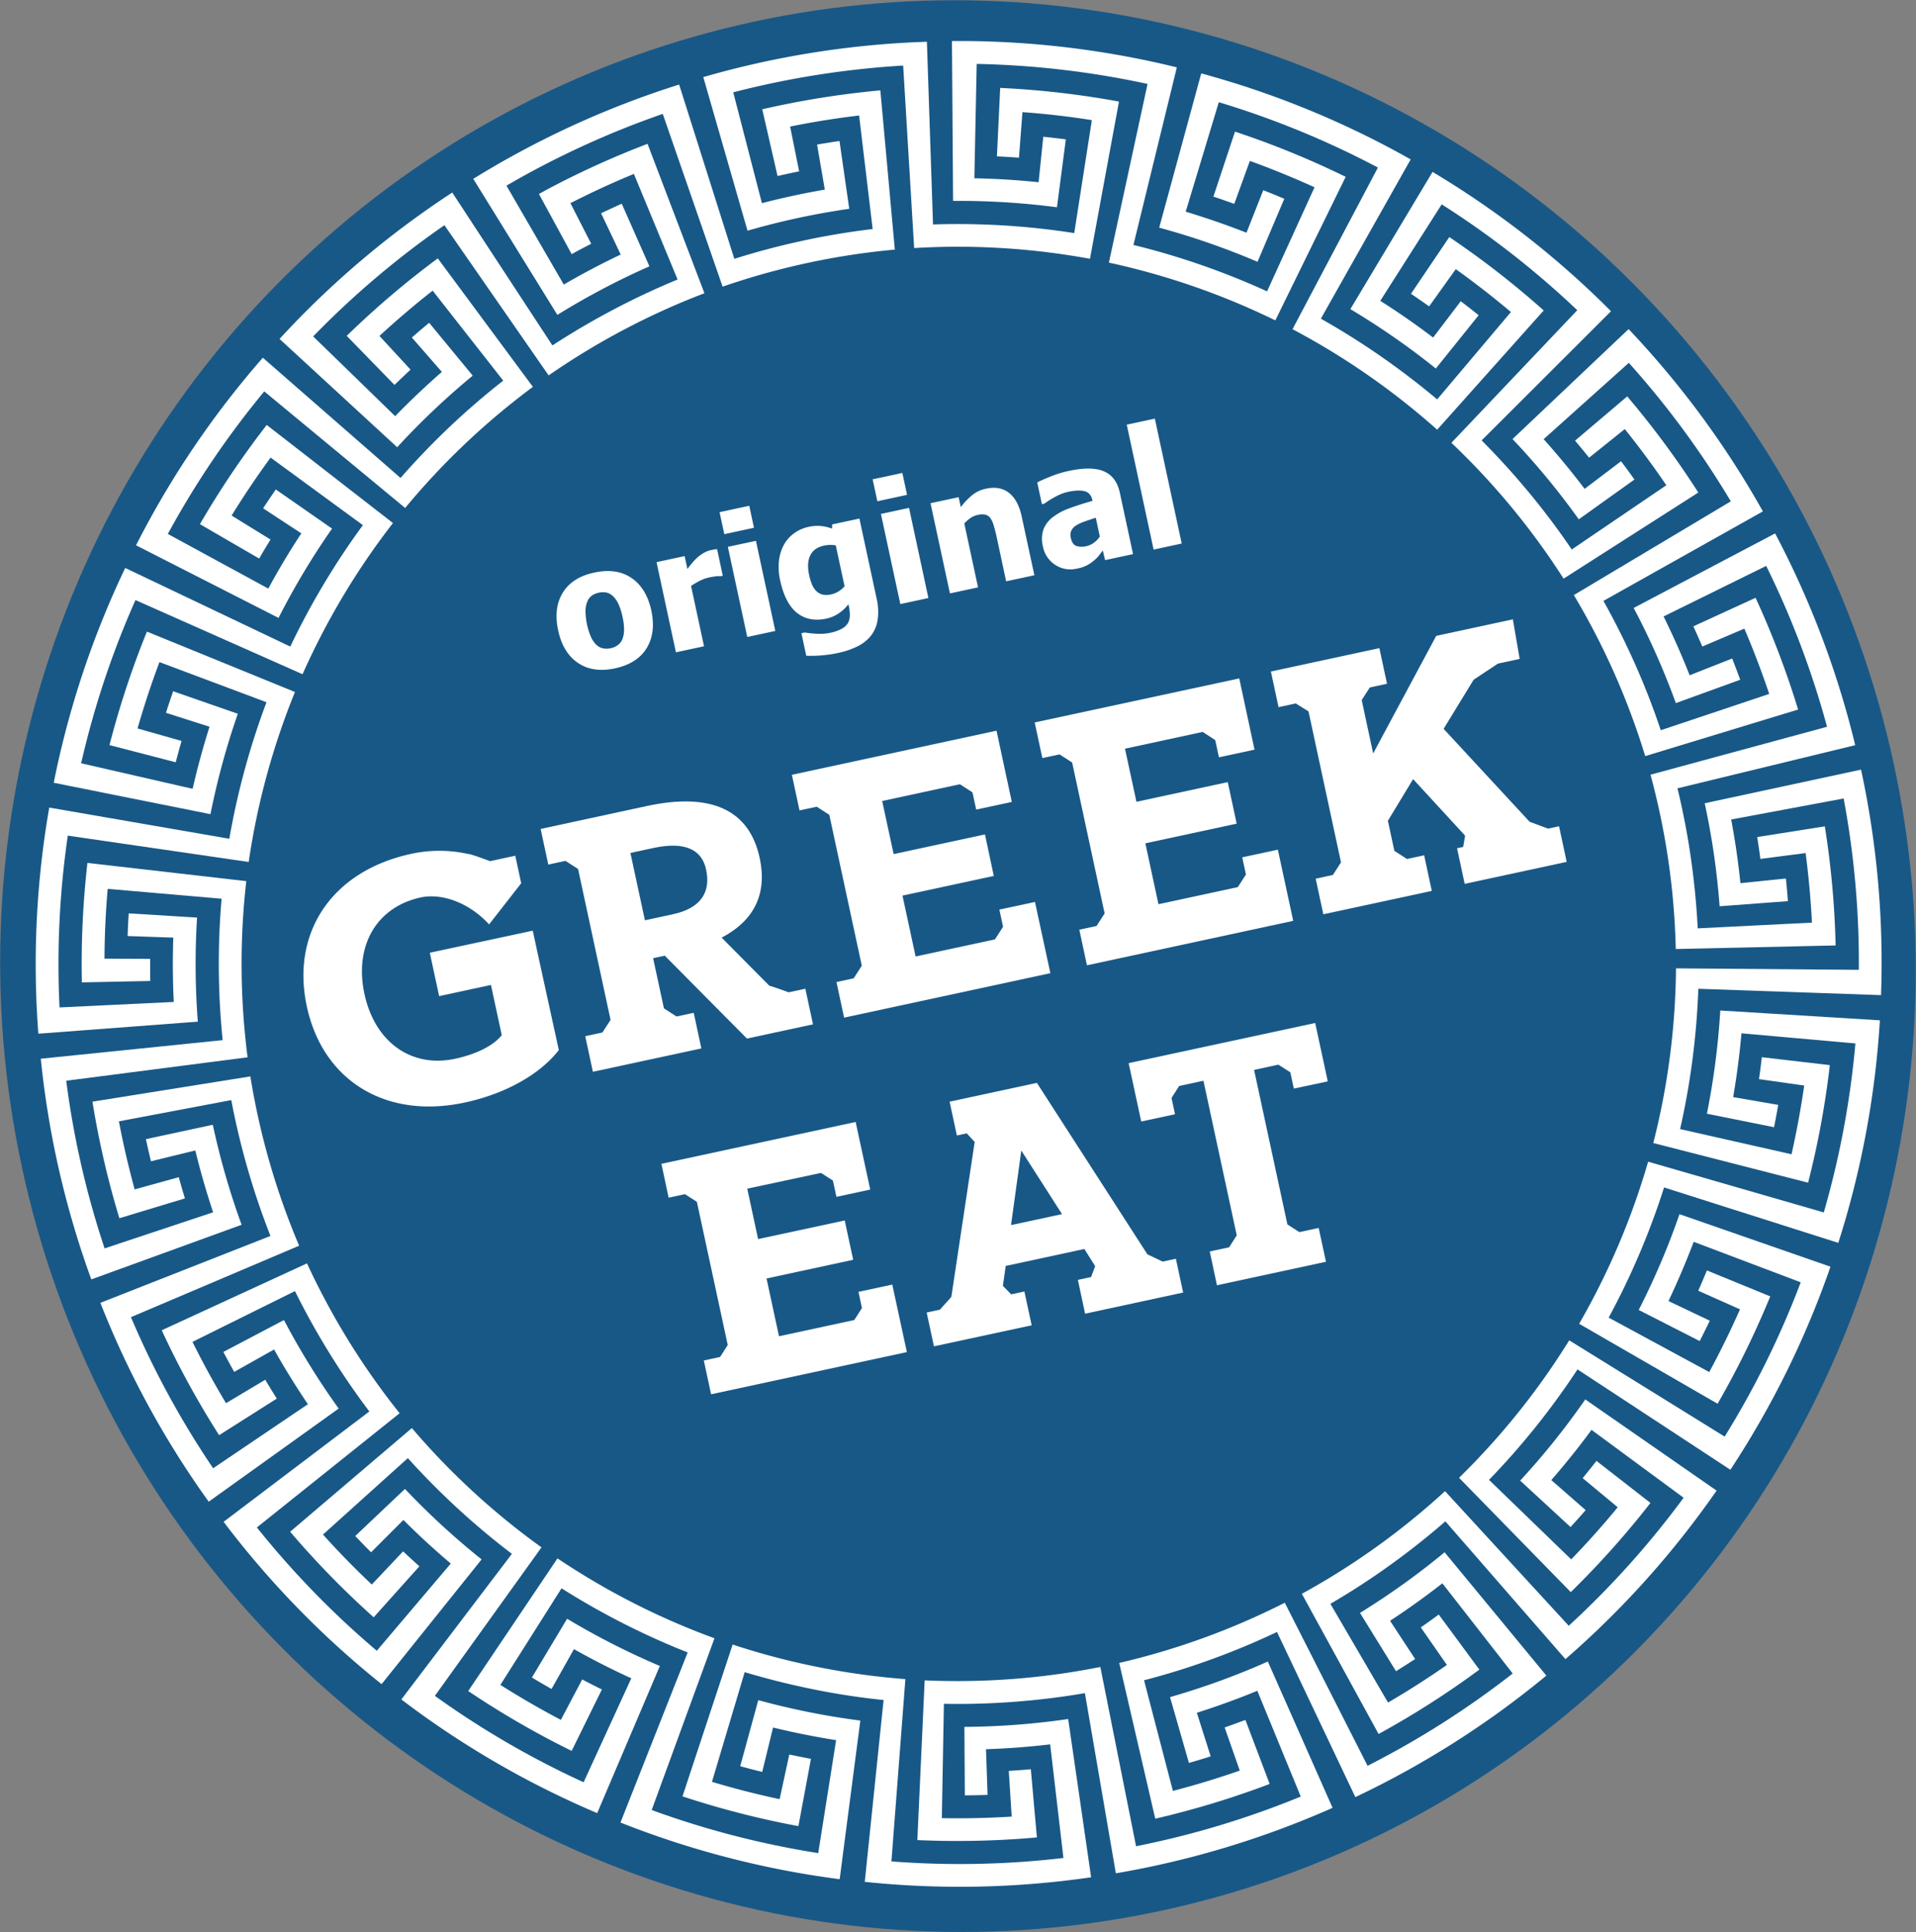 <svg xmlns="http://www.w3.org/2000/svg" viewBox="0 0 1002.55 1011.01"><rect x="0" y="0" width="1002.55" height="1011.01" fill="#808080" stroke="none"/><defs><style>.cls-1{fill:#185887;}.cls-2{fill:#fff;}</style></defs><g id="Livello_2" data-name="Livello 2"><g id="Livello_1-2" data-name="Livello 1"><ellipse class="cls-1" cx="501.28" cy="505.51" rx="500.96" ry="505.61" transform="translate(-95.26 116.97) rotate(-12.16)"/><path class="cls-2" d="M418.15,89.67c-1.88.38-3.77.77-5.65,1.18s-3.77.82-5.65,1.25l-8-34.91q3-.7,6.11-1.36a464.91,464.91,0,0,1,55.68-8.54l7.58,83.32A383.15,383.15,0,0,0,378.1,150l-31.31-90.4A466.17,466.17,0,0,0,265,97.15l30,51.76q14.58-8.49,29.79-15.71l-10.27-21.61q5.37-2.55,10.8-5l14.49,32.77a394.68,394.68,0,0,0-48.17,25.41l-44-71.18A478.07,478.07,0,0,1,355.36,44.25l28.88,91.2q17.58-5.56,35.82-9.49t36.56-6.11l-7.09-59.41q-18.07,2.14-36.09,5.78Z"/><path class="cls-2" d="M309.35,127.57q-2.57,1.31-5.13,2.66T299.13,133L282,101.5c1.82-1,3.66-2,5.51-3a462.69,462.69,0,0,1,51.31-23.24l29.78,78.18a382.84,382.84,0,0,0-81.53,43l-54.53-78.6a465.17,465.17,0,0,0-68.67,58.2l42.9,41.73q11.76-12.09,24.44-23.16l-15.71-18q4.47-3.9,9.06-7.69l22.79,27.65a396.11,396.11,0,0,0-39.53,37.46l-61.55-56.68a477.91,477.91,0,0,1,90.37-76.6l52.41,80Q304.48,170.71,321,162t33.55-15.74L331.68,91q-16.83,6.95-33.2,15.31Z"/><path class="cls-2" d="M214.81,193.42q-2.12,2-4.22,4c-1.4,1.32-2.79,2.66-4.17,4l-25-25.67c1.49-1.45,3-2.9,4.51-4.33a462.87,462.87,0,0,1,43.14-36.22l49.77,67.24A382.54,382.54,0,0,0,212,265.81l-73.72-61A464.76,464.76,0,0,0,87.82,279.4L140.39,308q8-14.82,17.28-28.9l-20-13.12q3.27-5,6.66-9.84l29.41,20.47a393.38,393.38,0,0,0-28,46.73l-74.56-38a477.58,477.58,0,0,1,66.35-98.15l72.05,62.92q12.13-13.89,25.68-26.73t28.06-24.2l-36.93-47.09q-14.33,11.24-27.83,23.7Z"/><path class="cls-2" d="M141.54,282.33q-1.51,2.46-3,4.95t-2.93,5l-31-18q1.57-2.7,3.18-5.39a465.48,465.48,0,0,1,31.77-46.52l66.06,51.33a383,383,0,0,0-47.31,79.11L70.89,314a464.2,464.2,0,0,0-28.43,85.4l58.33,13.37q3.76-16.44,8.85-32.49L86.84,373q1.8-5.67,3.76-11.28l33.84,11.78a395.1,395.1,0,0,0-14.32,52.54l-82-16.44a477.45,477.45,0,0,1,37.4-112.4l86.37,41.14q7.94-16.65,17.51-32.66t20.48-30.88L141.6,239.45q-10.77,14.69-20.41,30.33Z"/><path class="cls-2" d="M95,387.72q-.8,2.77-1.56,5.57c-.5,1.86-1,3.72-1.48,5.59l-34.68-9c.52-2,1.05-4,1.6-6a464.21,464.21,0,0,1,18-53.37l77.46,31.6a383.09,383.09,0,0,0-24.21,88.94L35.48,437.26a466.44,466.44,0,0,0-4.33,89.91l59.78-2.87q-.83-16.84-.25-33.67l-23.9-.82q.19-5.94.57-11.87l35.76,2.21a394.44,394.44,0,0,0,.4,54.46l-83.44,6.3a477.88,477.88,0,0,1,5.7-118.33L120,438.9q3.15-18.18,8.05-36.18t11.39-35.26l-56-21q-6.4,17-11.47,34.72Z"/><path class="cls-2" d="M78.57,501.76c0,1.93,0,3.85,0,5.78s0,3.86.08,5.78l-35.82.74c0-2.08-.07-4.17-.08-6.25a465.09,465.09,0,0,1,3-56.26l83.12,9.53a382.1,382.1,0,0,0,.68,92.18L34.65,565.52a466,466,0,0,0,20.08,87.74l56.79-18.89q-5.33-16-9.32-32.36L79,607.67q-1.41-5.77-2.65-11.58l35-7.52a395.9,395.9,0,0,0,15.07,52.33L47.78,669.48A477.5,477.5,0,0,1,21.34,554l95.16-9.72q-1.86-18.35-2-37t1.46-37l-59.61-5.16q-1.58,18.14-1.68,36.52Z"/><path class="cls-2" d="M93.55,616q.75,2.79,1.56,5.56t1.64,5.55L62.46,637.48q-.9-3-1.77-6a464.44,464.44,0,0,1-12.31-55L131,563.26a382.33,382.33,0,0,0,25.52,88.58l-88,37.4a465.53,465.53,0,0,0,43,79.07l49.59-33.51q-9.45-14-17.7-28.64l-20.86,11.72q-2.91-5.19-5.68-10.44l31.71-16.69a394.52,394.52,0,0,0,28.63,46.32l-68,48.73A477.52,477.52,0,0,1,52.52,681.74l89-35q-6.75-17.16-11.92-35.09t-8.58-36l-58.8,11.12q3.39,17.88,8.24,35.62Z"/><path class="cls-2" d="M138.78,722c1,1.65,2,3.3,3,4.94s2,3.27,3.07,4.9L114.64,751c-1.11-1.75-2.22-3.52-3.32-5.29a465.66,465.66,0,0,1-26.69-49.61l76-35a383.2,383.2,0,0,0,48.47,78.41l-74.69,59.77a465.72,465.72,0,0,0,62.75,64.53l38.71-45.64q-12.89-10.9-24.78-22.81l-16.92,16.91q-4.2-4.2-8.28-8.52l26-24.62A396.63,396.63,0,0,0,252,816l-52.34,65.27A477.82,477.82,0,0,1,117,796.33l76.26-57.74Q182.15,723.88,172.34,708t-18-32.4l-53.62,26.57q8.08,16.32,17.54,32.08Z"/><path class="cls-2" d="M210.93,811.79c1.4,1.32,2.81,2.64,4.23,3.94s2.84,2.6,4.28,3.89L195.53,846.3q-2.33-2.09-4.63-4.21a463.92,463.92,0,0,1-39.08-40.57l63.69-54.24a382.79,382.79,0,0,0,67.83,62.42l-55.79,77.71a464.94,464.94,0,0,0,77.83,45.21l24.95-54.4q-15.33-7-30-15.27L288.6,883.8q-5.19-2.91-10.28-6l18.42-30.74a393.72,393.72,0,0,0,48.53,24.71l-32.79,77A477.49,477.49,0,0,1,210,889.28l57.85-76.19q-14.68-11.15-28.41-23.79T213.41,763L169,803q12.18,13.53,25.54,26.15Z"/><path class="cls-2" d="M304.64,878.82c1.7.9,3.41,1.78,5.13,2.66s3.44,1.74,5.17,2.59L299.12,916.2q-2.81-1.38-5.59-2.79A465.1,465.1,0,0,1,245,884.88l46.7-69.41a382.85,382.85,0,0,0,82.15,41.8L341,947.15a464.85,464.85,0,0,0,87.14,22.54l9.36-59.11q-16.67-2.62-33-6.61l-5.67,23.24q-5.78-1.41-11.51-3l9.45-34.56a395.53,395.53,0,0,0,53.4,10.69l-10.81,83a478.26,478.26,0,0,1-114.7-29.65l35.16-89q-17.14-6.78-33.78-15.24t-32.21-18.33l-32,50.55q15.38,9.75,31.65,18.3Z"/><path class="cls-2" d="M413,918.09c1.88.4,3.76.79,5.66,1.17s3.78.75,5.67,1.1l-6.56,35.21q-3.08-.57-6.14-1.18A466.29,466.29,0,0,1,357.11,940l26.24-79.44a383.62,383.62,0,0,0,90.39,18.09l-7.3,95.38a464.91,464.91,0,0,0,90-1.8l-6.94-59.45q-16.74,2-33.57,2.54l.81,23.91q-5.94.19-11.89.24l-.23-35.83a395.57,395.57,0,0,0,54.31-4.11l12,82.81a478,478,0,0,1-118.44,2.39l9.85-95.15Q444,887.71,425.66,884t-36-9L372.53,932.4q17.43,5.22,35.41,9.07Z"/><path class="cls-2" d="M527.85,926.67l5.77-.39q2.88-.22,5.76-.48l3.18,35.68q-3.12.28-6.24.52a467.06,467.06,0,0,1-56.32.87l3.83-83.58a382.4,382.4,0,0,0,91.92-7l18.7,93.81a465.46,465.46,0,0,0,86.17-26L657.9,884.75q-15.6,6.42-31.65,11.51l7.24,22.8q-5.67,1.8-11.38,3.44l-9.89-34.44a394.31,394.31,0,0,0,51.18-18.61L697.27,946a477.74,477.74,0,0,1-113.4,34.26l-16.19-94.29q-18.16,3.12-36.78,4.53t-37,1.07l-1.08,59.83q18.21.33,36.55-.82Z"/><path class="cls-2" d="M640.8,903.94q2.73-.95,5.44-1.94c1.82-.65,3.62-1.33,5.42-2l12.69,33.5q-2.93,1.11-5.86,2.18a464.23,464.23,0,0,1-54,16l-18.86-81.5a382.94,382.94,0,0,0,86.63-31.51L715.58,924a465.41,465.41,0,0,0,75.95-48.3l-36.81-47.19q-13.29,10.39-27.37,19.62l13.12,20q-5,3.27-10,6.38L711.62,844a395,395,0,0,0,44.27-31.73l53.25,64.53a478,478,0,0,1-99.95,63.59l-41-86.42q-16.65,7.9-34.19,14.28t-35.38,11l15.1,57.9q17.63-4.59,35-10.64Z"/><path class="cls-2" d="M743.43,851.58q2.37-1.65,4.72-3.33t4.67-3.4l21.26,28.83c-1.68,1.24-3.36,2.46-5.06,3.68a465.12,465.12,0,0,1-47.67,30L681.2,834a382.84,382.84,0,0,0,74.92-53.71l64.73,70.44a465.89,465.89,0,0,0,60.1-67l-48.18-35.51q-10,13.59-21.06,26.28l18,15.72q-3.9,4.48-7.93,8.85l-26.35-24.29a393.2,393.2,0,0,0,34.07-42.49L898.21,780a477.87,477.87,0,0,1-79.1,88.19L756.3,796.08q-13.92,12.1-29.08,23t-31.09,20.16l30.16,51.67q15.72-9.17,30.81-19.68Z"/><path class="cls-2" d="M828.13,773.48q1.83-2.24,3.64-4.49c1.21-1.51,2.4-3,3.59-4.54l28.24,22c-1.28,1.65-2.57,3.28-3.88,4.91a465.51,465.51,0,0,1-37.81,41.76L763.45,773.3a382.31,382.31,0,0,0,57.65-71.93l81.33,50.37A464.84,464.84,0,0,0,942.23,671l-56-21.19q-6,15.78-13.19,31l21.6,10.28q-2.56,5.35-5.26,10.66l-31.92-16.28a394.56,394.56,0,0,0,21.34-50.11l79,27.47a477.27,477.27,0,0,1-52.37,106.26l-80-52.52q-10.12,15.41-21.8,30t-24.5,27.8l43,41.62q12.66-13.08,24.35-27.27Z"/><path class="cls-2" d="M888.61,675.41c.78-1.76,1.54-3.53,2.3-5.3s1.5-3.55,2.23-5.33l33.14,13.59q-1.18,2.89-2.41,5.77a467,467,0,0,1-25.14,50.41L826.29,692.7a383.15,383.15,0,0,0,36.1-84.82l91.91,26.55A466,466,0,0,0,970.84,546l-59.62-5.3q-1.47,16.8-4.34,33.39l23.57,4.07q-1,5.85-2.18,11.68l-35.13-7.06a394.49,394.49,0,0,0,7-54l83.51,5.13a477.77,477.77,0,0,1-21.76,116.45l-91.16-29q-5.6,17.58-12.9,34.74t-16.09,33.38l52.62,28.48q8.67-16,16.09-32.82Z"/><path class="cls-2" d="M920.39,564.67q.42-2.86.79-5.73t.7-5.73l35.58,4.14q-.36,3.1-.76,6.21a464.52,464.52,0,0,1-10.61,55.32l-81-20.76a382.9,382.9,0,0,0,11.88-91.41l95.66.78a465.3,465.3,0,0,0-7.94-89.66l-58.84,11q3.11,16.57,4.83,33.32l23.79-2.44q.62,5.91,1.05,11.84l-35.73,2.68a393.24,393.24,0,0,0-7.8-53.9l81.8-17.6a477.92,477.92,0,0,1,10.46,118l-95.6-3.33q-.65,18.43-3.05,36.93t-6.49,36.49L937.42,604q4-17.74,6.64-35.95Z"/><path class="cls-2" d="M921.12,449.46q-.37-2.86-.79-5.73t-.87-5.71l35.38-5.61q.49,3.09.94,6.18a463.2,463.2,0,0,1,4.71,56.14l-83.64,1.87a382.19,382.19,0,0,0-13.22-91.22L956,380.31a465.68,465.68,0,0,0-31.83-84.19l-53.69,26.45q7.46,15.12,13.63,30.79l22.26-8.78q2.17,5.54,4.2,11.12l-33.68,12.22a394.32,394.32,0,0,0-22.06-49.79l74-39a477.39,477.39,0,0,1,41.91,110.8l-93,22.59q4.35,17.91,7,36.38t3.6,36.89l59.76-3q-.92-18.18-3.31-36.41Z"/><path class="cls-2" d="M890.74,338.32q-1.14-2.65-2.31-5.3t-2.38-5.27l32.56-14.94q1.3,2.83,2.57,5.7a465.89,465.89,0,0,1,19.68,52.78l-80,24.37a382.42,382.42,0,0,0-37.34-84.27l82.13-49.05a464.41,464.41,0,0,0-53.37-72.47l-44.56,39.94q11.26,12.56,21.44,26l19.06-14.45q3.59,4.74,7,9.57L826.1,271.75a393.67,393.67,0,0,0-34.67-42l60.74-57.54a477.91,477.91,0,0,1,70.26,95.39L839,314.43q9,16.08,16.58,33.14T869,382.12l56.74-19q-5.79-17.27-13-34.17Z"/><path class="cls-2" d="M831.5,239.5q-1.82-2.25-3.65-4.48c-1.23-1.49-2.47-3-3.71-4.43l27.31-23.17q2,2.37,4,4.79a467.35,467.35,0,0,1,33.19,45.52l-70.49,45.06a382,382,0,0,0-58.7-71.08l65.86-69.38a465.1,465.1,0,0,0-70.94-55.4l-32.14,50.5q14.24,9,27.65,19.21l14.46-19q4.74,3.58,9.37,7.31L751.3,192.84a394.09,394.09,0,0,0-44.72-31.08l43-71.8a477.83,477.83,0,0,1,93.38,72.9l-67.69,67.59q13,13.05,24.91,27.44t22.24,29.65l49.49-33.62q-10.21-15.06-21.74-29.39Z"/><path class="cls-2" d="M747.79,160.33c-1.56-1.12-3.14-2.23-4.72-3.33l-4.77-3.27,20.05-29.68c1.73,1.17,3.45,2.34,5.16,3.53a465.41,465.41,0,0,1,44.24,34.88L752,224.86a382.71,382.71,0,0,0-75.69-52.6L721,87.68a465.76,465.76,0,0,0-83.26-34.2l-17.32,57.29q16.14,4.88,31.81,11l8.78-22.25q5.52,2.18,11,4.51L658,137a394.63,394.63,0,0,0-51.45-17.87l22-80.72a477.63,477.63,0,0,1,109.59,45l-47,83.35q16.07,9.06,31.39,19.7T752,209l38.59-45.72q-13.91-11.74-28.86-22.44Z"/><path class="cls-2" d="M645.83,106.68c-1.81-.66-3.62-1.3-5.45-1.93s-3.64-1.26-5.47-1.86l11.3-34q3,1,5.92,2a465,465,0,0,1,52,21.64l-36.81,75.12a383.53,383.53,0,0,0-87.09-30.23l20.23-93.5a465.69,465.69,0,0,0-89.4-10.47l-1.22,59.84q16.86.33,33.61,2.06l2.45-23.8q5.91.62,11.8,1.38l-4.65,35.53a394.52,394.52,0,0,0-54.35-3.33l-.59-83.66A477.85,477.85,0,0,1,615.78,35.25l-22.71,92.93q17.91,4.38,35.53,10.5T663,152.46L687.83,98Q671.27,90.47,654,84.2Z"/><path class="cls-2" d="M533.18,82.52q-2.88-.21-5.77-.39c-1.92-.11-3.85-.22-5.77-.31L523.35,46q3.12.15,6.24.34a464.59,464.59,0,0,1,55.92,6.81l-15.18,82.27a382.72,382.72,0,0,0-92-5.62l-5.75-95.49a465.83,465.83,0,0,0-88.91,14l15,58q16.32-4.23,32.92-7.09l-4.06-23.57q5.85-1,11.74-1.86l5.1,35.47a394,394,0,0,0-53.23,11.46L368,40.34A477.92,477.92,0,0,1,485,21.85l3.2,95.61q18.42-.61,37.05.52t36.85,4l9.21-59.12Q553.29,60,535,58.68Z"/><path class="cls-2" d="M256.4,450.63l13.22-2.85,3.1,14.41-16.81,21.53c-10-11-24.32-16.57-35.84-14.09-23,5-34.81,25.24-29.37,50.48S215.22,559,238.26,554c11.69-2.52,20.26-7.2,24.29-12.33l-5.66-26.26-27.11,5.84-4.89-22.7L278.77,487l2.45,11.35,11.19,51.13c-9.43,12.14-27,22.67-49.22,27.45-41.17,8.88-74.25-11.3-82.64-50.27s13.42-71,54.59-79.85a68.91,68.91,0,0,1,30,.1C245.23,446.48,255.62,450.27,256.4,450.63Z"/><path class="cls-2" d="M421.4,517.37l4,18.64-34.56,7.45-43-43.38-6.1,1.31,5.66,26.26,6.59,4.26,9-1.94,4,18.64-56.76,12.23-4-18.63,9-1.94,4.25-6.59-17-78.95-6.59-4.26-9,1.94-4-18.64,55.57-12c33.55-7.23,53.61,1.92,59.05,27.17,4,18.64-2.71,32.67-19.91,41.7l24.92,25.13c3.41,1,6.69,2.28,10.14,3.48Zm-83.95-35.8L352,478.43c14.23-3.07,20.13-11.08,17.46-23.45-2.33-10.84-11.67-14.68-27.6-11.24l-12,2.59,7.56,35.07Z"/><path class="cls-2" d="M549.61,509.24,441.68,532.51l-4-18.64,9-1.94,4.26-6.59-17-78.95-6.59-4.26-9,1.94-4-18.64,107.08-23.08,8,37.28-18.64,4-1.94-9-6.59-4.26-40.66,8.77,6,27.78,47.78-10.29L520,458.35l-47.78,10.3,6.87,31.85,41.51-8.94,4.25-6.59-1.93-9,18.63-4Z"/><path class="cls-2" d="M676.68,481.86,568.75,505.12l-4-18.64,9-1.93L578,478l-17-79-6.59-4.25-9,1.93-4-18.64L648.44,355l8,37.28-18.63,4-1.94-9L629.31,383l-40.66,8.77,6,27.79,47.78-10.3L647.09,431l-47.78,10.29,6.86,31.86,41.52-8.95,4.25-6.59-1.94-9,18.64-4Z"/><path class="cls-2" d="M791.64,324.28l3.53,20.51-11.35,2.45-12.72,8.42q-7.87,12.85-15.73,25.73l45,48.62,9.64,3.59,5.76-1.24,4,18.64-53.37,11.5-4-18.63,3.22-.7,1-5.89L739.41,407.7l-13.08,21.61-.16,0,3.43,15.92,6.59,4.26,9-1.94,4,18.64-56.76,12.23-4-18.63,9-1.94,4.25-6.59-17-79L678,368.09l-9,1.94-4-18.64,56.76-12.24,4,18.64-9,1.94-4.25,6.59,6,27.95,33-61.54,40.15-8.66Z"/><path class="cls-2" d="M474.52,707.52,372.08,729.6l-3.81-17.69,8.52-1.84,4-6.25-16.15-74.94-6.26-4-8.52,1.84L346.09,609l101.63-21.9,7.63,35.37-17.69,3.82-1.84-8.53-6.26-4L391,622l5.68,26.38L442,638.64l4.44,20.58L401.09,669l6.52,30.23,39.4-8.49,4-6.25L449.2,676l17.69-3.81Z"/><path class="cls-2" d="M608.35,660.16l6.92-1.49,3.81,17.69-51.3,11.06L564,669.73l6.91-1.49,2.14-5.68-5.65-9-41.17,8.88-1.46,10.41,4.33,4.45,6.91-1.49,3.82,17.69-51.14,11-3.81-17.69,6.91-1.49,6-6.67L510,597.55l-4.16-4.49-5.15,1.11-3.81-17.69,45.67-9.84,57.9,89.83.16,0Zm-52.64-24.83L534.4,602.06l-5.38,39Z"/><path class="cls-2" d="M636.77,672.55,633,654.86l10.13-2.18,4-6.26-17.43-80.89L617,568.27l-4,6.26,1.84,8.52-17.69,3.81-6.59-30.55,97.61-21,6.59,30.55L677,569.64l-1.84-8.53-6.25-4-12.71,2.74,17.44,80.88,6.25,4L690,642.56l3.82,17.69Z"/><path class="cls-2" d="M340.8,319.45q2.49,11.64-2.43,19.7t-16.56,10.58q-11.55,2.47-19.39-2.84t-10.35-17q-2.54-11.76,2.44-19.8T311,299.61q11.59-2.49,19.42,2.83T340.8,319.45Zm-15.07,3.33a30.38,30.38,0,0,0-2.19-6.85,13.32,13.32,0,0,0-2.88-4.06,7.39,7.39,0,0,0-3.47-1.83,9.9,9.9,0,0,0-3.89.11,10.37,10.37,0,0,0-3.43,1.38,7,7,0,0,0-2.44,3,12.84,12.84,0,0,0-1.05,4.93,35.1,35.1,0,0,0,3,14.19,13.63,13.63,0,0,0,2.77,3.87,7.13,7.13,0,0,0,3.45,1.76,10,10,0,0,0,4.07-.09,9.57,9.57,0,0,0,3.43-1.52,6.85,6.85,0,0,0,2.43-2.9,13.26,13.26,0,0,0,1-4.77A28.85,28.85,0,0,0,325.73,322.78Z"/><path class="cls-2" d="M378.2,301.25l-1.22.26a11.48,11.48,0,0,0-2.53.09c-1.09.13-2.28.33-3.56.61a19.49,19.49,0,0,0-4.71,1.71,49.07,49.07,0,0,0-4.59,2.66l6.79,31.59-14.7,3.16-10.15-47.17,14.7-3.16,1.46,6.76c.54-.76,1.3-1.74,2.29-2.93a27.24,27.24,0,0,1,2.77-2.95,19,19,0,0,1,3.36-2.46,13.45,13.45,0,0,1,3.87-1.55c.47-.11,1-.21,1.6-.31s1.14-.17,1.63-.21Z"/><path class="cls-2" d="M394.51,276.16,379,279.51,376.5,268l15.55-3.35Zm11.17,54L391,333.31l-10.15-47.17L395.54,283Z"/><path class="cls-2" d="M458.67,313.08a29.91,29.91,0,0,1,.5,11.54,17.44,17.44,0,0,1-3.63,8.26,20.91,20.91,0,0,1-7.05,5.44,42.14,42.14,0,0,1-9.92,3.35,64.53,64.53,0,0,1-9.05,1.31,73.38,73.38,0,0,1-7.64.17l-2.53-11.81,1.72-.37c.79.13,1.71.25,2.78.37s2.13.22,3.2.28q1.9.08,3.69,0a22.48,22.48,0,0,0,3.6-.47,21.58,21.58,0,0,0,6.07-2.12,8.22,8.22,0,0,0,3.28-3,8.58,8.58,0,0,0,1-3.85,21.61,21.61,0,0,0-.57-5.13l-.19-.88a20.49,20.49,0,0,1-5,4.74,18.21,18.21,0,0,1-6.42,2.77q-9.17,2-15.42-2.93t-8.88-17.07a31.06,31.06,0,0,1-.61-10.29,22.85,22.85,0,0,1,2.65-8.44A18.1,18.1,0,0,1,415.6,279a19.34,19.34,0,0,1,7.34-3.27,21.31,21.31,0,0,1,6.67-.47,21.8,21.8,0,0,1,5.74,1.36l.1-2.22,14.24-3.06Zm-16.74-6.29-4.6-21.38a13.26,13.26,0,0,0-2.87-.26,16,16,0,0,0-3.26.35q-5.29,1.14-7.23,5.14t-.61,10.13a29.45,29.45,0,0,0,1.52,5.1,10.19,10.19,0,0,0,2.3,3.44,6.91,6.91,0,0,0,3.27,1.82A10.26,10.26,0,0,0,435,311a12.1,12.1,0,0,0,3.74-1.51A14.24,14.24,0,0,0,441.93,306.79Z"/><path class="cls-2" d="M474.62,258.93l-15.54,3.35-2.47-11.47,15.54-3.34Zm11.17,54-14.7,3.16-10.15-47.17,14.71-3.16Z"/><path class="cls-2" d="M541.24,301l-14.78,3.18-5-23.39c-.4-1.91-.89-3.79-1.45-5.65a13.36,13.36,0,0,0-1.76-4,4.75,4.75,0,0,0-2.68-1.82,8.9,8.9,0,0,0-4,.13,10.84,10.84,0,0,0-3.51,1.46,17.58,17.58,0,0,0-3.49,3l7.19,33.44-14.7,3.16L486.9,263.32l14.71-3.16,1.12,5.21a37.24,37.24,0,0,1,6-6.3,16.94,16.94,0,0,1,7.22-3.35q7.21-1.56,12,2.18t6.66,12.39Z"/><path class="cls-2" d="M577.05,288.06l-2.22,2.85a16.39,16.39,0,0,1-2.78,2.71,17.86,17.86,0,0,1-8.65,3.93,14.33,14.33,0,0,1-11.3-2,14.76,14.76,0,0,1-6.41-9.69A15.72,15.72,0,0,1,546,277a14.81,14.81,0,0,1,4.95-6.43,32.37,32.37,0,0,1,9-4.74c3.58-1.3,7.48-2.54,11.67-3.74l0-.25q-.84-3.92-4-4.78c-2.13-.58-5.12-.46-9,.37a24.06,24.06,0,0,0-5.89,2.25,48.57,48.57,0,0,0-6.29,3.88l-1.26.27-2.44-11.38c1.36-.74,3.61-1.74,6.73-3a57.92,57.92,0,0,1,9.65-3q12.18-2.61,18.62.24t8.22,11.17l6.91,32.1-14.62,3.14Zm-1.57-7.31-2.11-9.83q-3.66,1.18-5.91,2a21,21,0,0,0-4.31,2,6.45,6.45,0,0,0-2.56,2.69,5.8,5.8,0,0,0-.29,3.86q.71,3.31,2.76,4.17a9.46,9.46,0,0,0,5.54.11,10.2,10.2,0,0,0,3.76-1.73A12.47,12.47,0,0,0,575.48,280.75Z"/><path class="cls-2" d="M618.33,284.41l-14.7,3.17-14.06-65.37,14.7-3.16Z"/></g></g></svg>